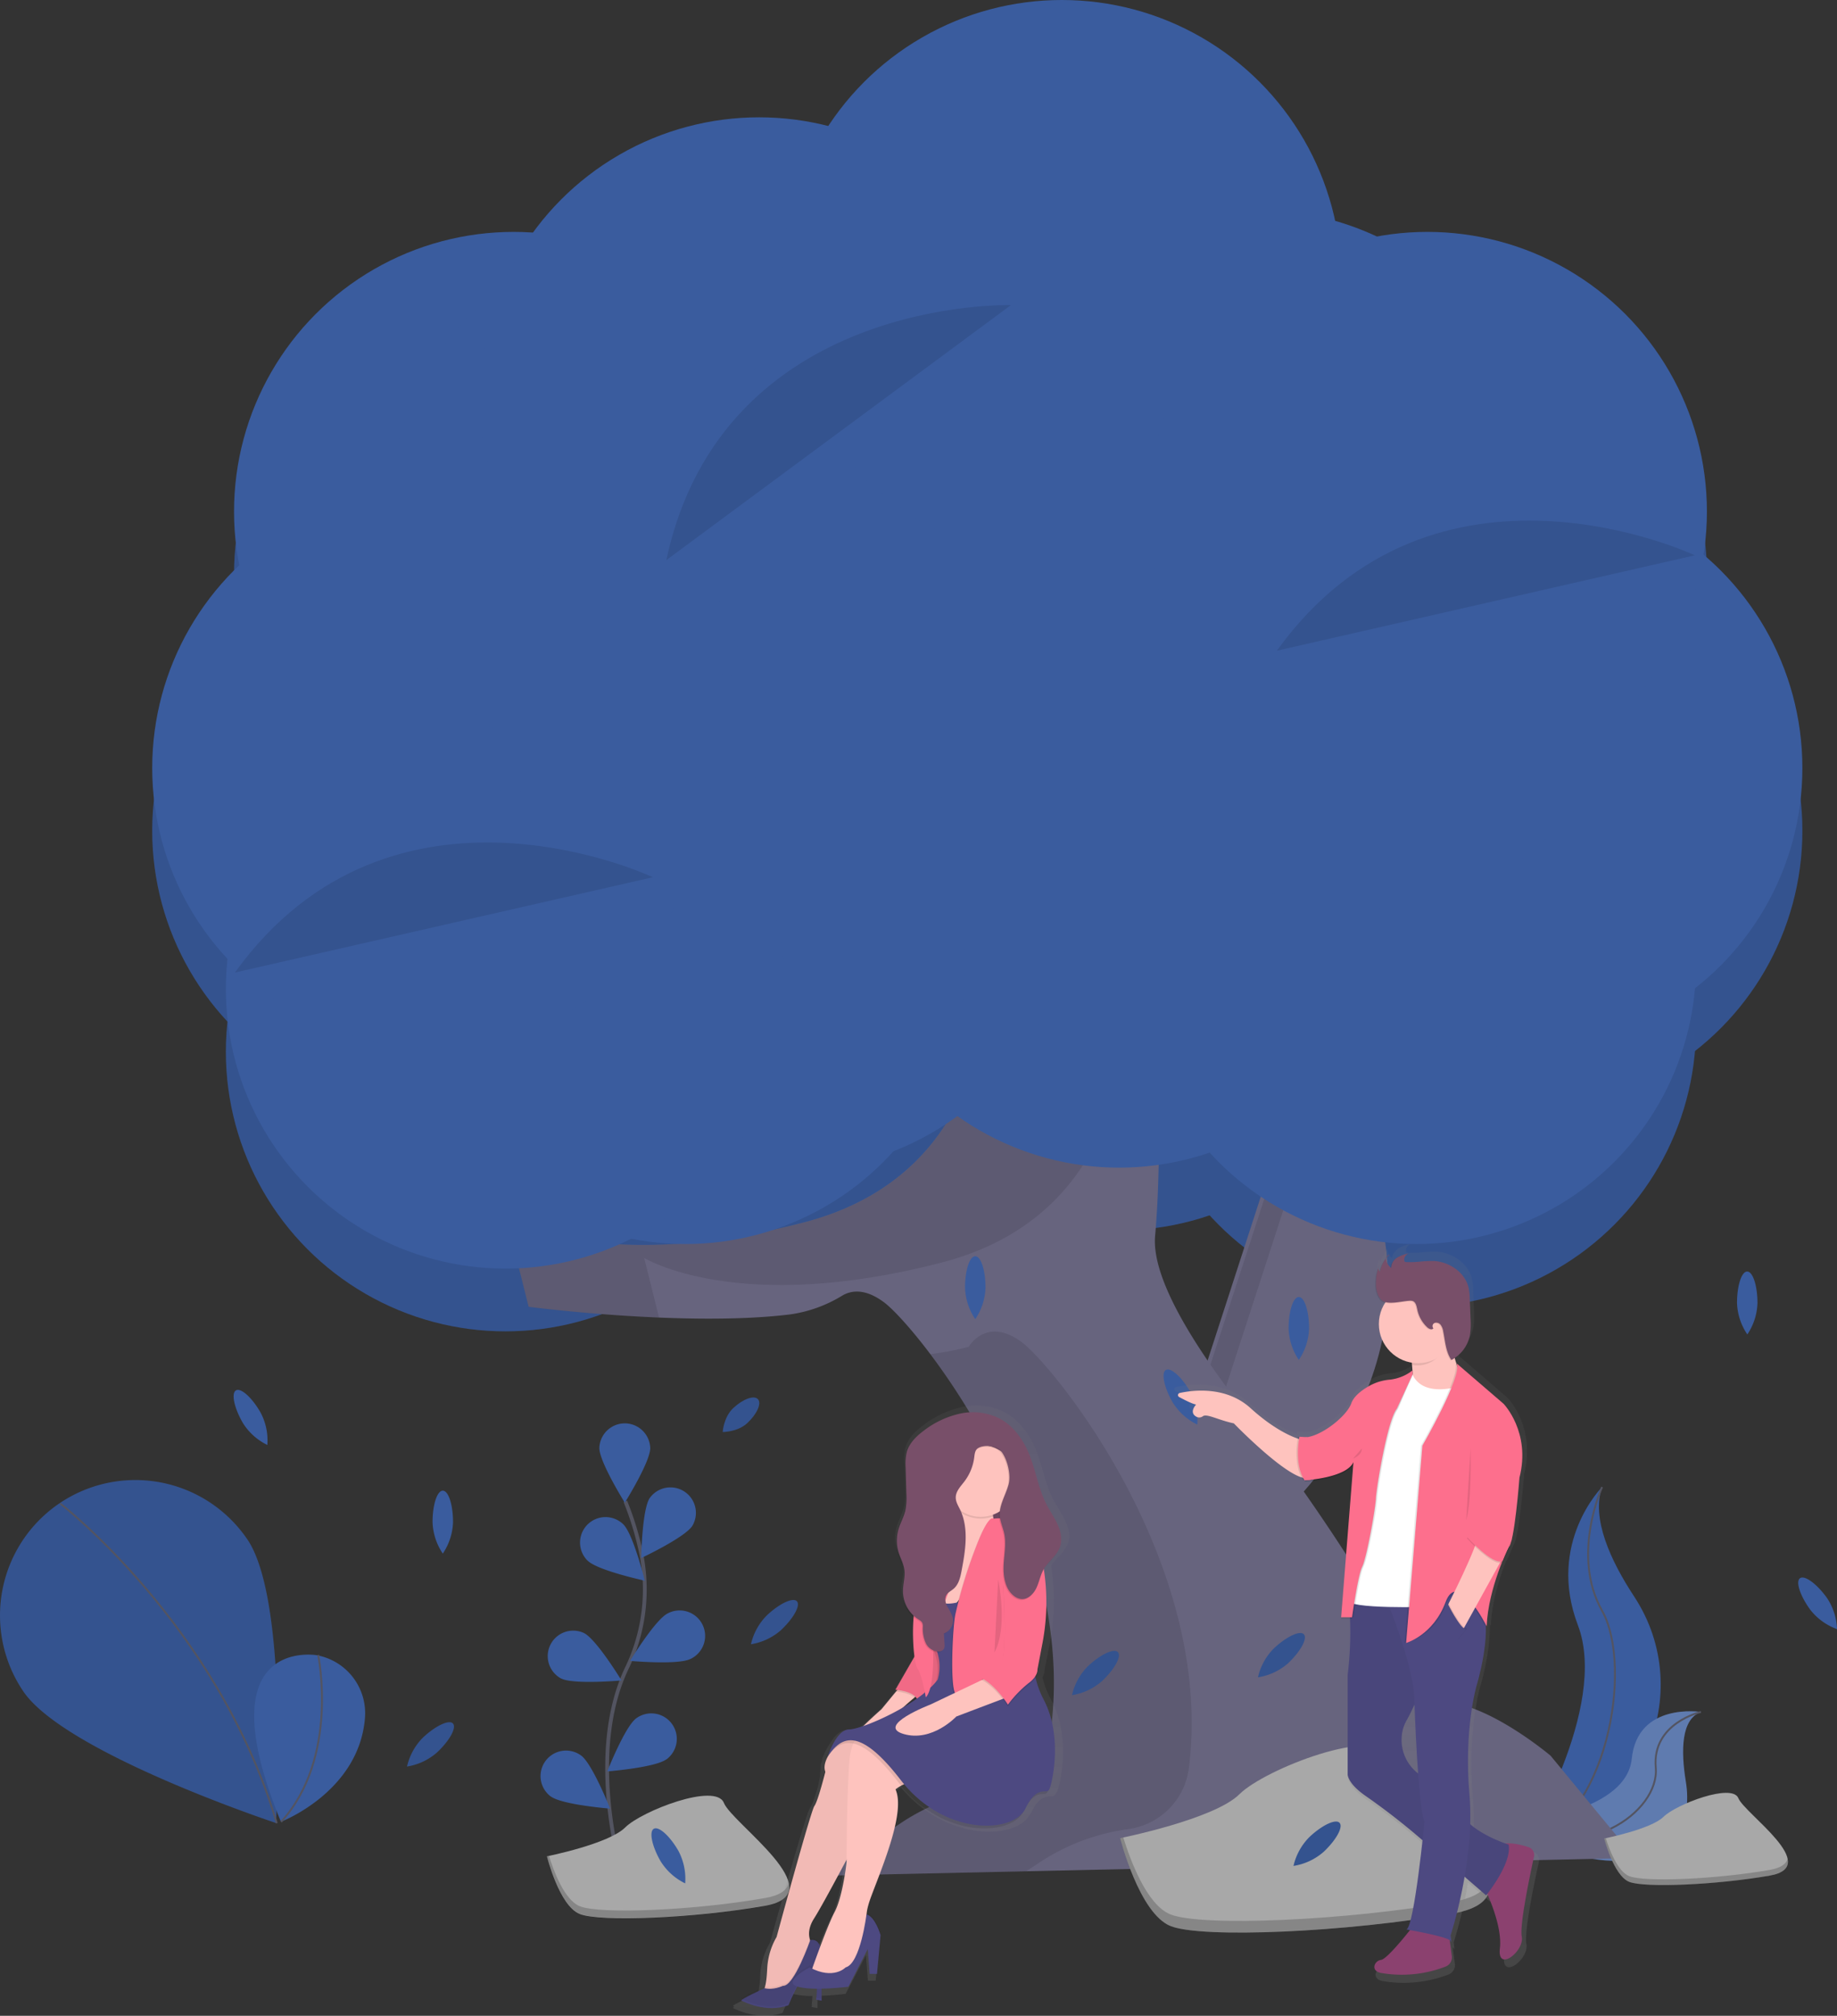 <svg xmlns="http://www.w3.org/2000/svg" xmlns:xlink="http://www.w3.org/1999/xlink" width="969.144" height="1063.241" viewBox="0 0 969.144 1063.241">
  <rect x="0" y="0" width="969.144" height="1063.241" fill="#333333" stroke="none"/>
  <defs>
    <linearGradient id="linear-gradient" x1="-0.371" y1="1" x2="-0.371" gradientUnits="objectBoundingBox">
      <stop offset="0" stop-color="gray" stop-opacity="0.251"/>
      <stop offset="0.54" stop-color="gray" stop-opacity="0.122"/>
      <stop offset="1" stop-color="gray" stop-opacity="0.102"/>
    </linearGradient>
    <linearGradient id="linear-gradient-2" x1="2.264" y1="1" x2="2.264" y2="0" xlink:href="#linear-gradient"/>
  </defs>
  <g id="undraw_romantic_getaway_k2mf" transform="translate(-42.26)">
    <circle id="Ellipse_200" data-name="Ellipse 200" cx="147.491" cy="147.491" r="147.491" transform="translate(642.035 394.286)" fill="#3a5c9e"/>
    <circle id="Ellipse_201" data-name="Ellipse 201" cx="147.491" cy="147.491" r="147.491" transform="translate(485.18 353.99)" fill="#3a5c9e"/>
    <circle id="Ellipse_202" data-name="Ellipse 202" cx="147.491" cy="147.491" r="147.491" transform="translate(312.514 355.433)" fill="#3a5c9e"/>
    <circle id="Ellipse_203" data-name="Ellipse 203" cx="147.491" cy="147.491" r="147.491" transform="translate(256.391 394.286)" fill="#3a5c9e"/>
    <circle id="Ellipse_204" data-name="Ellipse 204" cx="147.491" cy="147.491" r="147.491" transform="translate(161.416 407.241)" fill="#3a5c9e"/>
    <circle id="Ellipse_205" data-name="Ellipse 205" cx="147.491" cy="147.491" r="147.491" transform="translate(122.563 290.683)" fill="#3a5c9e"/>
    <circle id="Ellipse_206" data-name="Ellipse 206" cx="147.491" cy="147.491" r="147.491" transform="translate(165.73 155.412)" fill="#3a5c9e"/>
    <circle id="Ellipse_207" data-name="Ellipse 207" cx="147.491" cy="147.491" r="147.491" transform="translate(247.749 155.412)" fill="#3a5c9e"/>
    <circle id="Ellipse_208" data-name="Ellipse 208" cx="147.491" cy="147.491" r="147.491" transform="translate(295.244 94.975)" fill="#3a5c9e"/>
    <circle id="Ellipse_209" data-name="Ellipse 209" cx="147.491" cy="147.491" r="147.491" transform="translate(416.117 161.168)" fill="#3a5c9e"/>
    <circle id="Ellipse_210" data-name="Ellipse 210" cx="147.491" cy="147.491" r="147.491" transform="translate(698.157 290.683)" fill="#3a5c9e"/>
    <circle id="Ellipse_211" data-name="Ellipse 211" cx="147.491" cy="147.491" r="147.491" transform="translate(613.252 217.291)" fill="#3a5c9e"/>
    <circle id="Ellipse_212" data-name="Ellipse 212" cx="147.491" cy="147.491" r="147.491" transform="translate(558.572 143.899)" fill="#3a5c9e"/>
    <circle id="Ellipse_213" data-name="Ellipse 213" cx="147.491" cy="147.491" r="147.491" transform="translate(454.97 33.096)" fill="#3a5c9e"/>
    <circle id="Ellipse_214" data-name="Ellipse 214" cx="147.491" cy="147.491" r="147.491" transform="translate(647.791 155.412)" fill="#3a5c9e"/>
    <g id="Group_70" data-name="Group 70" transform="translate(122.563 33.096)" opacity="0.1">
      <circle id="Ellipse_215" data-name="Ellipse 215" cx="147.491" cy="147.491" r="147.491" transform="translate(519.472 361.189)"/>
      <circle id="Ellipse_216" data-name="Ellipse 216" cx="147.491" cy="147.491" r="147.491" transform="translate(362.617 320.894)"/>
      <circle id="Ellipse_217" data-name="Ellipse 217" cx="147.491" cy="147.491" r="147.491" transform="translate(189.951 322.336)"/>
      <circle id="Ellipse_218" data-name="Ellipse 218" cx="147.491" cy="147.491" r="147.491" transform="translate(133.828 361.189)"/>
      <circle id="Ellipse_219" data-name="Ellipse 219" cx="147.491" cy="147.491" r="147.491" transform="translate(38.853 374.145)"/>
      <circle id="Ellipse_220" data-name="Ellipse 220" cx="147.491" cy="147.491" r="147.491" transform="translate(0 257.586)"/>
      <circle id="Ellipse_221" data-name="Ellipse 221" cx="147.491" cy="147.491" r="147.491" transform="translate(43.167 122.315)"/>
      <circle id="Ellipse_222" data-name="Ellipse 222" cx="147.491" cy="147.491" r="147.491" transform="translate(125.186 122.315)"/>
      <circle id="Ellipse_223" data-name="Ellipse 223" cx="147.491" cy="147.491" r="147.491" transform="translate(172.681 61.879)"/>
      <circle id="Ellipse_224" data-name="Ellipse 224" cx="147.491" cy="147.491" r="147.491" transform="translate(293.554 128.072)"/>
      <circle id="Ellipse_225" data-name="Ellipse 225" cx="147.491" cy="147.491" r="147.491" transform="translate(575.594 257.586)"/>
      <circle id="Ellipse_226" data-name="Ellipse 226" cx="147.491" cy="147.491" r="147.491" transform="translate(490.689 184.194)"/>
      <circle id="Ellipse_227" data-name="Ellipse 227" cx="147.491" cy="147.491" r="147.491" transform="translate(436.009 110.802)"/>
      <circle id="Ellipse_228" data-name="Ellipse 228" cx="147.491" cy="147.491" r="147.491" transform="translate(332.407)"/>
      <circle id="Ellipse_229" data-name="Ellipse 229" cx="147.491" cy="147.491" r="147.491" transform="translate(525.228 122.315)"/>
    </g>
    <path id="Path_891" data-name="Path 891" d="M496.842,675.62s90.229-75.8,45.5-183.7L497.736,475.21,449.376,624.23Z" transform="translate(219.84 124.622)" fill="#67647e"/>
    <path id="Path_892" data-name="Path 892" d="M527.214,471.65l10.676,4L490.366,621.954l41.479,44.9c-3.434,3.419-5.569,5.208-5.569,5.208L478.81,620.67Z" transform="translate(194.272 123.046)" opacity="0.1"/>
    <path id="Path_893" data-name="Path 893" d="M390.876,603.1s-29.331,29.331-12.768,72.858-28.379,115.9-28.379,115.9l1.443-.231c60.234-10.633,90.171-79.524,56.671-130.712C395.306,641.91,385.091,619.576,390.876,603.1Z" transform="translate(496.597 181.244)" fill="#3a5c9e"/>
    <path id="Path_894" data-name="Path 894" d="M407.607,603.1s-16.563,35.953,0,65.284,2.885,111.639-41.161,123.469" transform="translate(479.866 181.244)" fill="none" stroke="#535461" stroke-miterlimit="10" stroke-width="1"/>
    <path id="Path_895" data-name="Path 895" d="M435.876,685.442s-33.472-5.324-36.516,24.671S335,744.262,335,744.262l1.154.765c50.626,33.183,99.015,21.165,91.715-22.954C425.214,705.669,425.445,689.193,435.876,685.442Z" transform="translate(503.766 217.538)" fill="#3a5c9e"/>
    <path id="Path_896" data-name="Path 896" d="M435.876,685.442s-33.472-5.324-36.516,24.671S335,744.262,335,744.262l1.154.765c50.626,33.183,99.015,21.165,91.715-22.954C425.214,705.669,425.445,689.193,435.876,685.442Z" transform="translate(503.766 217.538)" fill="#f5f5f5" opacity="0.2"/>
    <path id="Path_897" data-name="Path 897" d="M435.876,685.33s-25.969,5.771-23.848,29.331S373.449,766.6,335,744.15" transform="translate(503.766 217.65)" fill="none" stroke="#535461" stroke-miterlimit="10" stroke-width="1"/>
    <path id="Path_898" data-name="Path 898" d="M359.14,547.151l11.715,46.889s82.77,10.792,137.954,4.011a71.73,71.73,0,0,0,27.513-9.926c4.66-2.755,12.018-3.953,22.074,3.578,17.226,12.985,101.771,116.862,88.079,224.634a37.252,37.252,0,0,1-31.985,32.087h0a112.332,112.332,0,0,0-47.134,17.832l-41.839,27.859,429-9.378-44.523-53.929s-30.471-25.782-53.915-28.133c-6.839-.678-12.48-6.954-17.039-15.48-26.705-49.991-58.647-97-93.273-141.879-25.219-32.692-46.384-67.145-44.407-88.786,4.689-51.578,0-135.964,0-135.964L612.283,408.85S624,521.384,516.167,549.5,359.14,547.151,359.14,547.151Z" transform="translate(-49.699 95.242)" fill="#67647e"/>
    <g id="Group_71" data-name="Group 71" transform="translate(309.441 504.135)" opacity="0.1">
      <path id="Path_899" data-name="Path 899" d="M606.861,568.245s49.241,30.471,157.071,2.4,96.043-140.71,96.043-140.71l17.039,2.207c-.317-7.214-.563-11.542-.563-11.542L787.376,408.88s11.715,112.533-96.115,140.652S534.19,547.2,534.19,547.2L545.9,594.084s31.625,4.126,68.818,5.67Z" transform="translate(-534.19 -408.88)"/>
      <path id="Path_900" data-name="Path 900" d="M635.731,826.512a112.331,112.331,0,0,1,47.134-17.832h0a37.194,37.194,0,0,0,31.971-31.956C728.6,668.95,644.012,564.886,626.829,551.959,608.074,537.892,598.7,554.3,598.7,554.3a150.926,150.926,0,0,1-20.2,3.852c30.384,40.4,73.854,117.886,63.682,197.467a37.194,37.194,0,0,1-31.971,31.957h0A112.331,112.331,0,0,0,563.075,805.4l-41.839,27.859,107.859-2.352Z" transform="translate(-354.83 -348.057)"/>
    </g>
    <path id="Path_901" data-name="Path 901" d="M728.227,801.44s-17.818-60.494,3.347-105.031a95.553,95.553,0,0,0,7.733-59.946,160.7,160.7,0,0,0-8.483-28.133" transform="translate(-358.653 183.559)" fill="none" stroke="#535461" stroke-miterlimit="10" stroke-width="2"/>
    <path id="Path_902" data-name="Path 902" d="M746.084,592.807c0,7.416-13.432,28.855-13.432,28.855s-13.432-21.5-13.432-28.855a13.432,13.432,0,0,1,26.849,0Z" transform="translate(-360.769 170.935)" fill="#3a5c9e"/>
    <path id="Path_903" data-name="Path 903" d="M729.5,623.518c-4.025,6.218-26.979,16.981-26.979,16.981s.418-25.349,4.444-31.567A13.432,13.432,0,0,1,729.5,623.518Z" transform="translate(-321.984 181.298)" fill="#3a5c9e"/>
    <path id="Path_904" data-name="Path 904" d="M731.034,673.787c-6.622,3.333-31.87,1.039-31.87,1.039s13.158-21.641,19.78-25a13.432,13.432,0,1,1,12.09,23.978Z" transform="translate(-324.497 201.218)" fill="#3a5c9e"/>
    <path id="Path_905" data-name="Path 905" d="M740.748,710.06c-5.958,4.415-31.235,6.406-31.235,6.406s9.306-23.574,15.264-27.989a13.448,13.448,0,1,1,15.971,21.641Z" transform="translate(-346.893 217.879)" fill="#3a5c9e"/>
    <path id="Path_906" data-name="Path 906" d="M725.328,637.13c5.324,5.165,30.1,10.517,30.1,10.517s-6.074-24.613-11.383-29.778a13.442,13.442,0,0,0-18.756,19.26Z" transform="translate(-372.994 186.095)" fill="#3a5c9e"/>
    <path id="Path_907" data-name="Path 907" d="M736.793,680.837c6.622,3.333,31.87,1.039,31.87,1.039s-13.158-21.641-19.78-25a13.432,13.432,0,0,0-12.09,23.978Z" transform="translate(-398.512 204.484)" fill="#3a5c9e"/>
    <path id="Path_908" data-name="Path 908" d="M739.363,723.66c5.958,4.415,31.235,6.406,31.235,6.406s-9.306-23.574-15.264-27.989a13.448,13.448,0,1,0-15.971,21.641Z" transform="translate(-406.464 223.901)" fill="#3a5c9e"/>
    <path id="Path_909" data-name="Path 909" d="M668.412,747.909s32.563-6.507,41.248-15.192,47.755-23.877,52.1-12.985,58.6,47.755,21.641,54.276-86.824,8.656-97.688,4.328S668.412,747.909,668.412,747.909Z" transform="translate(-337.604 231.204)" fill="#a8a8a8"/>
    <path id="Path_910" data-name="Path 910" d="M783.478,760.191c-36.905,6.507-86.824,8.656-97.688,4.328-8.267-3.3-14.009-19.188-16.274-26.59l-1.082.231s6.507,26.056,17.313,30.384,60.783,2.164,97.688-4.328c10.647-1.876,13.692-6.29,12.552-11.888C795.121,755.993,791.413,758.807,783.478,760.191Z" transform="translate(-337.626 240.938)" opacity="0.2"/>
    <path id="Path_911" data-name="Path 911" d="M412.165,746.435s49.673-9.94,62.932-23.185,72.858-36.429,79.48-19.867,89.45,72.858,33.183,82.8S455.288,799.427,438.726,792.8,412.165,746.435,412.165,746.435Z" transform="translate(221.069 223.099)" fill="#a8a8a8"/>
    <path id="Path_912" data-name="Path 912" d="M587.725,765.153c-56.267,9.94-132.472,13.244-149.035,6.622-12.609-5.049-21.381-29.287-24.844-40.555l-1.659.346s9.94,39.733,26.532,46.369,92.739,3.318,149.035-6.622c16.26-2.886,20.905-9.609,19.145-18.121C605.485,758.747,599.83,763.032,587.725,765.153Z" transform="translate(221.032 237.967)" opacity="0.2"/>
    <path id="Path_913" data-name="Path 913" d="M325.132,540.887a31.481,31.481,0,0,1-5.353,16.606,31.48,31.48,0,0,1-5.439-16.577c0-9.161,2.366-16.591,5.353-16.606S325.1,531.726,325.132,540.887Z" transform="translate(644.318 146.361)" fill="#3a5c9e"/>
    <path id="Path_914" data-name="Path 914" d="M607.422,535.311a31.481,31.481,0,0,1-5.4,16.591,31.481,31.481,0,0,1-5.4-16.591c0-9.161,2.409-16.592,5.4-16.592S607.422,526.15,607.422,535.311Z" transform="translate(-45.242 143.886)" fill="#3a5c9e"/>
    <path id="Path_915" data-name="Path 915" d="M300.319,646.8a31.48,31.48,0,0,1,5.4,16.592,31.48,31.48,0,0,1-14.124-10.243c-5.4-7.416-7.805-14.846-5.4-16.592S294.966,639.4,300.319,646.8Z" transform="translate(705.69 195.891)" fill="#3a5c9e"/>
    <path id="Path_916" data-name="Path 916" d="M419.232,588.421a31.48,31.48,0,0,1-5.4,16.591,31.481,31.481,0,0,1-5.4-16.591c0-9.161,2.409-16.591,5.4-16.591S419.232,579.289,419.232,588.421Z" transform="translate(414.456 167.4)" fill="#3a5c9e"/>
    <path id="Path_917" data-name="Path 917" d="M489.1,550.221a31.481,31.481,0,0,1-5.4,16.591,31.482,31.482,0,0,1-5.4-16.591c0-9.161,2.409-16.591,5.4-16.591S489.1,541.06,489.1,550.221Z" transform="translate(243.782 150.487)" fill="#3a5c9e"/>
    <path id="Path_918" data-name="Path 918" d="M533.351,572.092a31.484,31.484,0,0,1,3.564,17.082,31.48,31.48,0,0,1-12.985-11.715c-4.559-7.95-6.146-15.6-3.563-17.082S528.792,564.143,533.351,572.092Z" transform="translate(136.99 162.217)" fill="#3a5c9e"/>
    <path id="Path_919" data-name="Path 919" d="M873.4,579.552a31.48,31.48,0,0,1,3.563,17.082A31.479,31.479,0,0,1,863.98,584.92c-4.559-7.95-6.146-15.6-3.564-17.082S868.856,571.588,873.4,579.552Z" transform="translate(-693.662 165.52)" fill="#3a5c9e"/>
    <path id="Path_920" data-name="Path 920" d="M720.608,739.775a31.479,31.479,0,0,1,3.563,17.14A31.479,31.479,0,0,1,711.187,745.2c-4.559-7.95-6.146-15.6-3.564-17.082S716.049,731.826,720.608,739.775Z" transform="translate(-320.434 236.482)" fill="#3a5c9e"/>
    <path id="Path_921" data-name="Path 921" d="M563.635,678.956a31.48,31.48,0,0,1-15.8,7.4,31.481,31.481,0,0,1,8.411-15.279c6.68-6.262,13.764-9.58,15.8-7.416S570.315,672.695,563.635,678.956Z" transform="translate(59.976 207.764)" fill="#3a5c9e"/>
    <path id="Path_922" data-name="Path 922" d="M563.635,678.956a31.48,31.48,0,0,1-15.8,7.4,31.481,31.481,0,0,1,8.411-15.279c6.68-6.262,13.764-9.58,15.8-7.416S570.315,672.695,563.635,678.956Z" transform="translate(59.976 207.764)" opacity="0.1"/>
    <path id="Path_923" data-name="Path 923" d="M495.707,672.436a31.481,31.481,0,0,1-15.87,7.4,31.48,31.48,0,0,1,8.411-15.279c6.68-6.261,13.764-9.58,15.8-7.416S502.329,666.16,495.707,672.436Z" transform="translate(226.083 204.878)" fill="#3a5c9e"/>
    <path id="Path_924" data-name="Path 924" d="M495.707,672.436a31.481,31.481,0,0,1-15.87,7.4,31.48,31.48,0,0,1,8.411-15.279c6.68-6.261,13.764-9.58,15.8-7.416S502.329,666.16,495.707,672.436Z" transform="translate(226.083 204.878)" opacity="0.1"/>
    <path id="Path_925" data-name="Path 925" d="M482.658,741.385a31.481,31.481,0,0,1-15.87,7.4,31.481,31.481,0,0,1,8.483-15.307c6.68-6.262,13.764-9.58,15.8-7.416S489.338,735.109,482.658,741.385Z" transform="translate(257.887 235.391)" fill="#3a5c9e"/>
    <path id="Path_926" data-name="Path 926" d="M482.658,741.385a31.481,31.481,0,0,1-15.87,7.4,31.481,31.481,0,0,1,8.483-15.307c6.68-6.262,13.764-9.58,15.8-7.416S489.338,735.109,482.658,741.385Z" transform="translate(257.887 235.391)" opacity="0.1"/>
    <path id="Path_927" data-name="Path 927" d="M615.815,692.892a31.479,31.479,0,0,1-15.8,7.416,31.481,31.481,0,0,1,8.411-15.279c6.68-6.262,13.764-9.58,15.8-7.416S622.509,686.674,615.815,692.892Z" transform="translate(-67.486 213.941)" fill="#3a5c9e"/>
    <path id="Path_928" data-name="Path 928" d="M615.815,692.892a31.479,31.479,0,0,1-15.8,7.416,31.481,31.481,0,0,1,8.411-15.279c6.68-6.262,13.764-9.58,15.8-7.416S622.509,686.674,615.815,692.892Z" transform="translate(-67.486 213.941)" opacity="0.1"/>
    <path id="Path_929" data-name="Path 929" d="M802.132,621.021a31.482,31.482,0,0,1-5.4,16.591,31.481,31.481,0,0,1-5.4-16.591c0-9.161,2.409-16.591,5.4-16.591S802.132,611.86,802.132,621.021Z" transform="translate(-520.868 181.833)" fill="#3a5c9e"/>
    <path id="Path_930" data-name="Path 930" d="M681.025,660.313a31.48,31.48,0,0,1-15.8,7.416,31.48,31.48,0,0,1,8.411-15.25c6.68-6.262,13.764-9.58,15.8-7.416S687.705,654.037,681.025,660.313Z" transform="translate(-226.777 199.529)" fill="#3a5c9e"/>
    <path id="Path_931" data-name="Path 931" d="M681.025,660.313a31.48,31.48,0,0,1-15.8,7.416,31.48,31.48,0,0,1,8.411-15.25c6.68-6.262,13.764-9.58,15.8-7.416S687.705,654.037,681.025,660.313Z" transform="translate(-226.777 199.529)" opacity="0.1"/>
    <path id="Path_932" data-name="Path 932" d="M692.346,583.83c-5.107,4.79-12.985,4.732-12.985,4.732s.447-7.82,5.554-12.609,10.893-6.9,12.985-4.732S697.453,579.055,692.346,583.83Z" transform="translate(-255.814 166.753)" fill="#3a5c9e"/>
    <path id="Path_933" data-name="Path 933" d="M692.346,583.83c-5.107,4.79-12.985,4.732-12.985,4.732s.447-7.82,5.554-12.609,10.893-6.9,12.985-4.732S697.453,579.055,692.346,583.83Z" transform="translate(-255.814 166.753)" opacity="0.1"/>
    <path id="Path_934" data-name="Path 934" d="M806.8,705.032a31.481,31.481,0,0,1-15.8,7.416,31.48,31.48,0,0,1,8.411-15.279c6.68-6.262,13.764-9.58,15.8-7.416S813.475,698.77,806.8,705.032Z" transform="translate(-534 219.315)" fill="#3a5c9e"/>
    <path id="Path_935" data-name="Path 935" d="M806.8,705.032a31.481,31.481,0,0,1-15.8,7.416,31.48,31.48,0,0,1,8.411-15.279c6.68-6.262,13.764-9.58,15.8-7.416S813.475,698.77,806.8,705.032Z" transform="translate(-534 219.315)" opacity="0.1"/>
    <path id="Path_936" data-name="Path 936" d="M583.56,834.949c-3.4-1.125-8.469-2.424-12.509-1.962-3.809-1.443-12.8-5.021-18.914-10.4a136.418,136.418,0,0,0-.4-15.985c-3.131-35.65,3.91-59.152,3.91-59.152s5.54-17.919,4.934-32.793c.361.678.563,1.068.563,1.068.49-12.826,4.862-26.114,8.137-34.38l.332-.072,3.737-8.656a7.536,7.536,0,0,0,.693-1.6l.592-1.443-.173-.072.173-.707h0c2.337-9.883,4.126-33.342,4.126-33.342,6.261-24.671-8.656-39.949-8.656-39.949l-25.262-21.742a3.206,3.206,0,0,1,.245.88l-.216-.188c-.361-1.024-.75-2.251-1.125-3.65a20.983,20.983,0,0,0,8.18-12.234,38.31,38.31,0,0,0,.375-9.161l-.418-10.489a33.278,33.278,0,0,0-.62-6.117c-1.9-8.339-10.431-14.153-18.986-14.514a69.4,69.4,0,0,0-8.151.433,54.8,54.8,0,0,1-6.622.144,1.2,1.2,0,0,1-.707-.188,1.039,1.039,0,0,1-.317-.721,3.607,3.607,0,0,1,.88-2.7,3.362,3.362,0,0,1,1.14-.664l-.606.144a3.33,3.33,0,0,1,1-.534,19.359,19.359,0,0,0-6.3,2.28,8.131,8.131,0,0,0-1.443,1.241,6.42,6.42,0,0,0-2.121,3.968,7.357,7.357,0,0,1-2.251-3.318,3.36,3.36,0,0,1,0-1.616l-.433.563v-.173a16.809,16.809,0,0,0-3.289,6.766,2.64,2.64,0,0,1-.592-1.948q-.195.584-.346,1.169a2.714,2.714,0,0,1,0-.779,26.776,26.776,0,0,0-1.313,9.306c0,3.145,1.443,8.036,4.761,9.147l.534.144a21.136,21.136,0,0,0,14.254,32.288q.087.577.159,1.2h.13q.13,1.277.216,2.683a18.023,18.023,0,0,1-2.77,2.236,22.894,22.894,0,0,1-9.248,3.059,27.525,27.525,0,0,0-11.123,3.3c-4.025,2.251-8.483,5.54-9.883,9.536-2.337,6.665-15.149,17.01-23.747,18.265l-3.059-.173h-1.991s-.072.361-.188.981c-4.328-1.443-13.518-5.612-25.479-16.462-13.331-12.09-31.307-9.71-38.233-8.18a1.183,1.183,0,0,0-.317,2.193c2.8,1.544,7.214,3.78,9.176,4.025,0,0-4.2,4.328.26,6.665a3.218,3.218,0,0,0,3.362-.332c2.15-1.573,8.108,1.991,16.75,3.838,0,0,24.382,25.233,36.487,29.143a17.433,17.433,0,0,0,.923,1.6h.851l.087.794s18.756-1,24.931-7.82a9.808,9.808,0,0,0,1.2-1.27l-6.536,82.337h0v.779h4.819a181.467,181.467,0,0,1-1.284,30.3v53.655s-.245,4.732,9.565,11.542A366.722,366.722,0,0,1,525.1,830.217l1.226,1.1c-1.8,16.418-5.583,47.019-8.656,48.173l1.948.346c-3.347,4.213-12.768,15.784-15.654,16.115-3.52.39-5.872,5.872,0,7.055a65.859,65.859,0,0,0,34.9-3.448,5.324,5.324,0,0,0,3.347-5.67l-1.14-8.656a1.212,1.212,0,0,1,.505.534c.779,2.352,0-3.131,0-3.131a245.058,245.058,0,0,0,7.574-31.61l11.614,10.1.635-.808c2.885,6.478,7.949,19.708,6.8,29.4-1.573,13.316,13.317,1.573,11.744-6.262-1.27-6.334,4.328-33.183,6.593-43.282A4.458,4.458,0,0,0,583.56,834.949Z" transform="translate(267.599 141.884)" fill="url(#linear-gradient)"/>
    <path id="Path_937" data-name="Path 937" d="M543.537,593.9S532.443,591.985,516,577.082c-12.985-11.8-30.572-9.479-37.338-7.993a1.154,1.154,0,0,0-.317,2.15c2.727,1.443,6.983,3.679,8.959,3.939,0,0-4.1,4.242.26,6.507a3.131,3.131,0,0,0,3.275-.317c2.092-1.529,7.921,1.948,16.346,3.751,0,0,32.894,34.034,40.541,28.306Z" transform="translate(185.999 165.639)" fill="#fec3be"/>
    <path id="Path_938" data-name="Path 938" d="M423.38,558.873s3.059,12.985,0,22.189l13.764,1.919,12.234-6.117v-8.036a55.155,55.155,0,0,1-4.213-26.388Z" transform="translate(362.755 154.387)" fill="#fec3be"/>
    <path id="Path_939" data-name="Path 939" d="M395.995,756.228s9.94,19.506,8.411,32.5,12.985,1.529,11.542-6.117c-1.241-6.189,4.328-32.4,6.435-42.186a4.328,4.328,0,0,0-2.885-5.078c-4.6-1.443-12.292-3.376-16.159-.534C397.524,739.017,395.995,756.228,395.995,756.228Z" transform="translate(429.152 238.914)" fill="#8b416f"/>
    <path id="Path_940" data-name="Path 940" d="M446.041,764.4s-12.985,16.822-16.447,17.212-5.771,5.771,0,6.882a64.318,64.318,0,0,0,34.077-3.362,5.208,5.208,0,0,0,3.275-5.54l-2.164-16.346Z" transform="translate(341.249 252.148)" fill="#8b416f"/>
    <path id="Path_941" data-name="Path 941" d="M417.849,640.25l-12.48,1.659a182.536,182.536,0,0,1-.144,43.845v52.4s-.245,4.617,9.334,11.326a358.118,358.118,0,0,1,29,22.478l34.712,30.067s13.764-16.822,11.859-26.777c0,0-22.954-7.214-25.969-19.116-1.746-6.8-10.647-12.451-17.933-16.043a22.305,22.305,0,0,1-11.931-25.32,19.515,19.515,0,0,1,1.948-4.92c6.117-10.705,14.918-34.8,14.918-34.8l-16.793-32.115Z" transform="translate(348.016 197.691)" fill="#4d4981"/>
    <path id="Path_942" data-name="Path 942" d="M417.849,640.25l-12.48,1.659a182.536,182.536,0,0,1-.144,43.845v52.4s-.245,4.617,9.334,11.326a358.118,358.118,0,0,1,29,22.478l34.712,30.067s13.764-16.822,11.859-26.777c0,0-22.954-7.214-25.969-19.116-1.746-6.8-10.647-12.451-17.933-16.043a22.305,22.305,0,0,1-11.931-25.32,19.515,19.515,0,0,1,1.948-4.92c6.117-10.705,14.918-34.8,14.918-34.8l-16.793-32.115Z" transform="translate(348.016 197.691)" opacity="0.05"/>
    <path id="Path_943" data-name="Path 943" d="M425.873,819.964s22.564,3.823,23.329,6.117,0-3.059,0-3.059,12.985-39.387,9.941-74.2,3.823-57.71,3.823-57.71S471,665.144,466.414,650.2s-52.775-8.411-52.775-8.411,16.822,39.387,16.447,58.128c0,0,1.919,56.6,5.353,63.105C435.424,762.976,430.072,818.435,425.873,819.964Z" transform="translate(358.358 197.742)" fill="#4d4981"/>
    <path id="Path_944" data-name="Path 944" d="M457.45,560.73s2.294,14.153,25.248,8.036L467.361,685.022S423,686.551,423.372,681.2l9.176-70.377Z" transform="translate(329.45 162.485)" fill="#fff"/>
    <path id="Path_945" data-name="Path 945" d="M499.189,560.2a18.64,18.64,0,0,1-11.051,5.251,26.876,26.876,0,0,0-10.864,3.232c-3.939,2.207-8.281,5.41-9.652,9.306-2.683,7.647-19.506,20.2-27.152,17.587l2.683,22.954s21.8-1.154,25.623-9.565l-6.507,81.846h5.771s3.059-22.189,5.353-26.777,6.882-29.836,7.214-35.953,6.117-41.306,11.095-47.423l7.459-18.164Z" transform="translate(288.288 162.25)" opacity="0.1"/>
    <path id="Path_946" data-name="Path 946" d="M499.954,561a23.675,23.675,0,0,1-11.816,4.862,26.875,26.875,0,0,0-10.864,3.232c-3.939,2.207-8.281,5.41-9.652,9.306-2.683,7.646-19.506,20.2-27.152,17.587l2.683,22.954s21.8-1.154,25.623-9.565l-6.507,81.846h5.771s3.059-22.189,5.353-26.777,6.882-29.836,7.214-35.953,6.117-41.306,11.095-47.423l8.224-17.789Z" transform="translate(287.523 162.605)" opacity="0.1"/>
    <path id="Path_947" data-name="Path 947" d="M499.954,560.46a23.675,23.675,0,0,1-11.816,4.862,26.88,26.88,0,0,0-10.864,3.232c-3.939,2.207-8.281,5.41-9.652,9.306-2.683,7.647-19.506,20.2-27.152,17.587l2.683,22.954s21.8-1.154,25.623-9.565l-6.507,81.846h5.771s3.059-22.189,5.353-26.777,6.882-29.836,7.214-35.953,6.117-41.305,11.095-47.423l8.224-17.789Z" transform="translate(287.523 162.365)" fill="#fd6f8d"/>
    <path id="Path_948" data-name="Path 948" d="M447.188,553.349c-.5-3.621.491-5.886.952-10.1L426.34,559.7s.519,2.222.923,5.468a20.8,20.8,0,0,0,3.289.26C438.228,565.4,443.667,559.481,447.188,553.349Z" transform="translate(359.723 154.746)" opacity="0.1"/>
    <circle id="Ellipse_231" data-name="Ellipse 231" cx="20.646" cy="20.646" r="20.646" transform="translate(769.703 677.711)" fill="#fec3be"/>
    <path id="Path_949" data-name="Path 949" d="M419.465,534.574a26.143,26.143,0,0,1,1.674-10.215,2.553,2.553,0,0,0,.433,3.3,16.362,16.362,0,0,1,5.194-9.19,2.886,2.886,0,0,0-1.861,3.506,7.978,7.978,0,0,0,2.554,3.592,6.406,6.406,0,0,1,3.145-5.425,18.9,18.9,0,0,1,6.146-2.236,3.563,3.563,0,0,0-2.366,3.665,1.024,1.024,0,0,0,.3.707,1.169,1.169,0,0,0,.693.187,53.493,53.493,0,0,0,6.463-.144,67.858,67.858,0,0,1,7.964-.418c8.353.346,16.678,6.031,18.539,14.182a32.505,32.505,0,0,1,.606,5.973l.4,10.229a37.392,37.392,0,0,1-.361,8.945,18.958,18.958,0,0,1-9.739,12.869c-3-4.328-3.261-9.94-4.328-15.12a7.647,7.647,0,0,0-1.3-3.347,2.886,2.886,0,0,0-3.2-1.082,1.832,1.832,0,0,0-.678,2.885c-.808.981-2.4.245-3.3-.62a17.86,17.86,0,0,1-5.179-9.2c-.375-1.789-.75-3.982-2.467-4.573a4.646,4.646,0,0,0-1.847-.13c-3.636.245-9.334,1.76-12.869.606C420.836,542.436,419.465,537.647,419.465,534.574Z" transform="translate(348.333 143.527)" opacity="0.1"/>
    <path id="Path_950" data-name="Path 950" d="M419.2,534.3a26.141,26.141,0,0,1,1.674-10.215,2.554,2.554,0,0,0,.433,3.3,16.361,16.361,0,0,1,5.194-9.19,2.886,2.886,0,0,0-1.861,3.506,7.978,7.978,0,0,0,2.554,3.65,6.406,6.406,0,0,1,3.145-5.425,18.9,18.9,0,0,1,6.146-2.236,3.564,3.564,0,0,0-2.366,3.664,1.024,1.024,0,0,0,.3.707,1.17,1.17,0,0,0,.692.188,53.545,53.545,0,0,0,6.464-.144,67.777,67.777,0,0,1,7.964-.419c8.353.346,16.678,6.031,18.539,14.182a32.5,32.5,0,0,1,.606,5.973l.4,10.229a37.393,37.393,0,0,1-.361,8.945,18.958,18.958,0,0,1-9.738,12.869c-3-4.328-3.261-9.94-4.328-15.12a7.646,7.646,0,0,0-1.3-3.347,2.885,2.885,0,0,0-3.2-1.082,1.832,1.832,0,0,0-.678,2.885c-.808.981-2.395.245-3.3-.62A17.861,17.861,0,0,1,441,547.353c-.375-1.789-.75-3.982-2.467-4.573a4.647,4.647,0,0,0-1.847-.13c-3.636.245-9.334,1.76-12.869.606C420.552,542.144,419.2,537.369,419.2,534.3Z" transform="translate(348.992 143.43)" fill="#784f69"/>
    <path id="Path_951" data-name="Path 951" d="M479.064,584.72s-3.059,14.153,2.683,22.954l3.246-.26-1.775-22.435Z" transform="translate(247.977 173.106)" opacity="0.1"/>
    <path id="Path_952" data-name="Path 952" d="M478.534,584.72s-3.059,14.153,2.683,22.954l3.246-.26-1.775-22.435Z" transform="translate(249.272 173.106)" fill="#fd6f8d"/>
    <path id="Path_953" data-name="Path 953" d="M427.577,557.94l24.671,21.223s14.528,14.918,8.411,38.954c0,0-2.683,35.188-5.771,36.718,0,0-10.705,21.425-11.542,41.681,0,0-14.341-28.855-20.848-11.282s-21.641,20.083-21.641,20.083l8.555-104.007S430.636,564.447,427.577,557.94Z" transform="translate(382.464 161.25)" opacity="0.1"/>
    <path id="Path_954" data-name="Path 954" d="M427.048,557.94l24.671,21.223s14.528,14.918,8.411,38.954c0,0-2.684,35.188-5.771,36.718,0,0-10.705,21.425-11.542,41.681,0,0-15.105-30.4-21.641-12.811s-20.848,21.641-20.848,21.641l8.555-104.036S430.106,564.447,427.048,557.94Z" transform="translate(383.759 161.25)" fill="#fd6f8d"/>
    <path id="Path_955" data-name="Path 955" d="M422.042,620.343s6.117-4.213,16.058,7.214l-24.527,44.364-8.224-12.436S422.807,625.306,422.042,620.343Z" transform="translate(400.046 188.542)" fill="#fec3be"/>
    <path id="Path_956" data-name="Path 956" d="M404.2,623.822s13.533,15.206,18.756,12.768l4.891-11.383-18.352-7.877Z" transform="translate(411.959 187.544)" opacity="0.1"/>
    <path id="Path_957" data-name="Path 957" d="M404.2,623.292s13.533,15.206,18.756,12.768l4.891-11.383L409.495,616.8Z" transform="translate(411.959 187.309)" fill="#fd6f8d"/>
    <path id="Path_958" data-name="Path 958" d="M422.9,645.28s6.435,13.2,9.883,13.966l-4.978,5.771-7.214-13.764Z" transform="translate(383.378 199.918)" opacity="0.1"/>
    <path id="Path_959" data-name="Path 959" d="M423.158,645.55s6.435,13.2,9.883,13.966l-4.977,5.771-7.214-13.764Z" transform="translate(382.742 200.038)" fill="#4d4981"/>
    <path id="Path_960" data-name="Path 960" d="M421.5,589s.765,27.542-2.294,37.857" transform="translate(396.582 175.001)" opacity="0.1"/>
    <path id="Path_961" data-name="Path 961" d="M459,594.295s4.631-1.529,4.631-5.295" transform="translate(297.112 175.001)" opacity="0.1"/>
    <path id="Path_962" data-name="Path 962" d="M742.7,646.126c-1.731,4.574-6.319,7.531-8.859,11.744a114.7,114.7,0,0,1,1.443,19.506,113.281,113.281,0,0,1-2.106,21.237L730.3,713.141a5.554,5.554,0,0,1-1.053,3.391,48.613,48.613,0,0,0,4.631,12.061c10.749,19.939,4.6,45.374,3.073,48.361a1.631,1.631,0,0,1-.707.736,6.918,6.918,0,0,1-.317.75c-1.3,2.539-5.194-1.443-10.431,5.641a36.344,36.344,0,0,0-1.847,3.333,10.8,10.8,0,0,1-1.3,2.005c-7.214,12.783-43.83,14.023-67.621-14.514a18.6,18.6,0,0,0-3.217,2.049c5.627,11.96-7.214,41.378-13.3,57.334a40.892,40.892,0,0,0-2.64,9.262c4.891,1.356,7.748,11.181,7.748,11.181l-.072.75.072.245-2.049,20.934h-4.1L636.144,863.2,625.4,883.644s-7.214.909-14.831,1.053v6.42l-3.073-.505a5.967,5.967,0,0,1,.115-.981h-.115s.3-2.193.4-4.905a41.046,41.046,0,0,1-10.893-1.2,105.353,105.353,0,0,0-4.862,10.1c-12.278,4.487-25.075-1.991-26.085-2.5-.173-.086.086-.332.635-.692l-.635-.3c-1.024-.5,12.855-6.709,12.855-6.709h.289a49.424,49.424,0,0,0,1.183-9.811,36.961,36.961,0,0,1,5.122-16.952s18.929-68.3,20.977-70.8l.216-.3.072-.13.159-.274.086-.173.159-.3.1-.2.159-.346.1-.216.245-.4.087-.2.26-.664h0l.274-.736.087-.26.188-.519.1-.317.173-.5.115-.332.173-.534.1-.332.188-.577.087-.289.26-.851h0l.274-.88.087-.289.173-.606.1-.332.159-.534.1-.346.144-.519v-.216a36.625,36.625,0,0,0,1.255-8.844v-1.371a3.512,3.512,0,0,1,.115-.519V762.7a13.159,13.159,0,0,1,.534-1.558l.115-.26.231-.519.159-.3.245-.476.13-.245q-.548.707-1.068,1.443a41.67,41.67,0,0,1,5.107-10.1c2.049-3.217,4.761-6.1,7.95-6.1a29.284,29.284,0,0,0,7.762-1.8c4.328-4.242,10.1-9.161,10.1-9.161l7.964-9.45h-.289l.563-.952h-.563L661.8,705.278a103.367,103.367,0,0,1-.49-21.251,18.222,18.222,0,0,1-6.406-13.836c0-3.693,1.255-7.372.822-11.037s-2.337-6.709-3.362-10.1a20.9,20.9,0,0,1,0-11.845c1.024-3.52,2.986-6.766,3.852-10.33a35.4,35.4,0,0,0,.563-9.363l-.39-13.807a27.149,27.149,0,0,1,.693-8.656,18.6,18.6,0,0,1,5.28-7.935,38.934,38.934,0,0,1,4.7-3.924,51.591,51.591,0,0,1,20.328-9.219,33.746,33.746,0,0,1,21.973,2.885c8.05,4.328,13.446,12.22,16.707,20.574s4.775,17.746,9.06,25.854c1.948,3.693,4.472,7.1,6.2,10.907S744.19,642.231,742.7,646.126Zm-57.017,29.836.433-.1.173-.649Zm-30.182,56.93c2.583-1.443,5.122-3,7.5-4.617a6.7,6.7,0,0,0-.938-.909c-1.8,1.457-4.227,3.463-6.579,5.526ZM604.129,857.92l.173-.462c3.318-.563,4.934,1.443,5.771,3.924a190.34,190.34,0,0,1,7.762-18.106c4.6-8.469,6.651-26.921,6.651-26.921v-1.111c-5.886,10.821-14.427,26.229-17.9,31.524-3.3,4.862-3.131,8.729-2.467,11.152Z" transform="translate(-137.027 168.039)" fill="url(#linear-gradient-2)"/>
    <rect id="Rectangle_247" data-name="Rectangle 247" width="33.572" height="39.892" transform="translate(526.096 857.476)" fill="#fd6f8d"/>
    <rect id="Rectangle_248" data-name="Rectangle 248" width="33.572" height="39.892" transform="translate(526.096 857.476)" opacity="0.1"/>
    <path id="Path_963" data-name="Path 963" d="M646.341,674.86l-11.2,13.619s-21.035,18.539-12.162,14.11c2.885-1.443,13.129-4.328,17.515-9.248a175.607,175.607,0,0,1,14.6-13.129Z" transform="translate(-127.79 213.015)" fill="#fec3be"/>
    <path id="Path_964" data-name="Path 964" d="M629.879,662,616.75,684.867s9.724.491,11.672,5.353,6.81-14.11,6.81-14.11Z" transform="translate(-102.08 207.321)" opacity="0.1"/>
    <path id="Path_965" data-name="Path 965" d="M629.879,661.37,616.75,684.237s9.724.491,11.672,5.353,6.81-14.11,6.81-14.11Z" transform="translate(-102.08 207.042)" fill="#fd6f8d"/>
    <path id="Path_966" data-name="Path 966" d="M629.879,661.37,616.75,684.237s9.724.491,11.672,5.353,6.81-14.11,6.81-14.11Z" transform="translate(-102.08 207.042)" opacity="0.05"/>
    <path id="Path_967" data-name="Path 967" d="M599.315,582.236a14.43,14.43,0,0,0-3.823,2.222l-5.439,3.953c-2.885,2.135-5.973,4.328-7.6,7.632-2.15,4.328-1.443,9.464,0,14.052s3.362,9.118,3.535,13.922c.115,2.986-.491,6.045.188,8.959a13.98,13.98,0,0,0,5.684,7.906,37.506,37.506,0,0,0,8.916,4.328c4.848,1.818,9.854,3.549,15.106,3.261a20.847,20.847,0,0,0,17.053-11.008,4.444,4.444,0,0,0,.649-2.251A6.622,6.622,0,0,0,632.3,632.4c-2.453-4.126-1.673-9.306-.967-14.038.923-6.247,1.558-12.7.087-18.828-1.313-5.425-5.006-12.047-10.5-14.211a50.8,50.8,0,0,0-8.786-1.977C608.232,582.583,603.225,580.952,599.315,582.236Z" transform="translate(-48.981 171.796)" fill="#784f69"/>
    <path id="Path_968" data-name="Path 968" d="M599.315,582.236a14.43,14.43,0,0,0-3.823,2.222l-5.439,3.953c-2.885,2.135-5.973,4.328-7.6,7.632-2.15,4.328-1.443,9.464,0,14.052s3.362,9.118,3.535,13.922c.115,2.986-.491,6.045.188,8.959a13.98,13.98,0,0,0,5.684,7.906,37.506,37.506,0,0,0,8.916,4.328c4.848,1.818,9.854,3.549,15.106,3.261a20.847,20.847,0,0,0,17.053-11.008,4.444,4.444,0,0,0,.649-2.251A6.622,6.622,0,0,0,632.3,632.4c-2.453-4.126-1.673-9.306-.967-14.038.923-6.247,1.558-12.7.087-18.828-1.313-5.425-5.006-12.047-10.5-14.211a50.8,50.8,0,0,0-8.786-1.977C608.232,582.583,603.225,580.952,599.315,582.236Z" transform="translate(-48.981 171.796)" opacity="0.1"/>
    <path id="Path_969" data-name="Path 969" d="M680.475,694.08s-13.62,11.2-10.705,18.972c0,0-3.9,15.567-5.771,18.005s-19.939,69.078-19.939,69.078a36.7,36.7,0,0,0-4.934,16.462c-.491,9.724-1.443,15.567-7.776,14.6h14.11l10.171-7.242,5.771-13.129,1.443-6.81s-4.328-5.353.967-13.619,22.867-41.839,22.867-41.839l9.724-31.625,7.776-13.129Z" transform="translate(-192.092 221.524)" fill="#fec3be"/>
    <path id="Path_970" data-name="Path 970" d="M680.475,694.08S669.611,703,669.366,710.455a36.586,36.586,0,0,1-1.2,8.656c-1.3,4.66-3.1,10.546-4.227,11.96C661.994,733.51,644,800.15,644,800.15a36.7,36.7,0,0,0-4.877,16.447c-.49,9.724-1.443,15.567-7.776,14.6h14.11l10.171-7.242,5.771-13.129,1.443-6.81s-4.328-5.353.967-13.619,22.867-41.839,22.867-41.839l9.724-31.625,7.776-13.129Z" transform="translate(-192.092 221.524)" opacity="0.05"/>
    <path id="Path_971" data-name="Path 971" d="M678.465,792.881s-5.208,2.482-9.666,1.241c0,0-13.2,6.06-12.234,6.55s13.129,6.81,24.815,2.438c0,0,7.43-18.64,11.989-17.832S695.98,800.2,695.98,800.2l2.885.49V779.247s1.14-11.729-6-10.489C692.892,768.773,684.294,793.371,678.465,792.881Z" transform="translate(-223.149 254.546)" fill="#4d4981"/>
    <path id="Path_972" data-name="Path 972" d="M678.465,792.206s-5.208,2.481-9.666,1.241c0,0-13.2,6.059-12.234,6.55s13.129,6.81,24.815,2.438c0,0,7.43-18.64,11.989-17.832s2.611,14.918,2.611,14.918l2.885.49V778.587s1.14-11.729-6-10.489C692.892,768.1,684.294,792.7,678.465,792.206Z" transform="translate(-223.149 254.254)" opacity="0.05"/>
    <path id="Path_973" data-name="Path 973" d="M662.951,786.567s-6.319,6.81-18.972,0c0,0-14.6,7.546-6.564,10.1s26.994.116,26.994.116l10.215-19.939.967,13.129h3.9l1.9-20.386s-2.756-9.724-7.459-10.936C673.988,758.65,670.742,784.677,662.951,786.567Z" transform="translate(-174.567 250.111)" opacity="0.05"/>
    <path id="Path_974" data-name="Path 974" d="M678.465,792.881s-5.208,2.482-9.666,1.241c0,0-13.2,6.06-12.234,6.55s13.129,6.81,24.815,2.438c0,0,7.43-18.64,11.989-17.832S695.98,800.2,695.98,800.2l2.885.49V779.247s1.14-11.729-6-10.489C692.892,768.773,684.294,793.371,678.465,792.881Z" transform="translate(-223.149 254.546)" opacity="0.05"/>
    <path id="Path_975" data-name="Path 975" d="M653.751,692.508s-13.129-4.328-14.6,16.058-1.443,53.021-1.443,53.021-1.948,18.005-6.319,26.272-13.129,33.573-13.129,33.573,17.515,5.771,22.867-4.862a181.178,181.178,0,0,0,9.248-22.377c.491-1.443-5.353.49.491-15.077s18.005-44.263,12.653-55.949c0,0,7.3-6.319,15.077-2.885S653.751,692.508,653.751,692.508Z" transform="translate(-148.819 220.658)" fill="#fec3be"/>
    <path id="Path_976" data-name="Path 976" d="M662.951,787.29s-6.319,6.81-18.972,0c0,0-14.6,7.545-6.564,10.1s26.994.115,26.994.115l10.229-19.9.967,13.129h3.9l1.89-20.473s-2.756-9.724-7.459-10.936C673.988,759.316,670.742,785.343,662.951,787.29Z" transform="translate(-174.567 250.413)" fill="#4d4981"/>
    <path id="Path_977" data-name="Path 977" d="M602.438,602.36s9.248,21.41,5.353,31.625-14.6,26.272-14.6,26.272,5.425,17.024,15.524,1.948,18.482-40.4,18.482-40.4-2.438-2.885,0-11.2Z" transform="translate(-60.053 180.916)" fill="#fec3be"/>
    <path id="Path_978" data-name="Path 978" d="M623.841,641.145s3.78,17,28.076,3.088l1.125-.649c25.291-15.134,30.124,22.853,30.124,22.853s-7.3,14.6,2.885,34.049,4.328,44.263,2.885,47.192-6.319-2.885-12.653,10.215-42.806,14.6-65.673-15.077-31.87-22.132-38.68-12.408c0,0,4.617-14.355,11.426-14.355s36.977-13.129,46.7-26.272a24.974,24.974,0,0,0-1.443-17.515C624.332,663.522,618.979,641.636,623.841,641.145Z" transform="translate(-94.109 197.59)" opacity="0.1"/>
    <path id="Path_979" data-name="Path 979" d="M623.112,640.133s3.78,17,28.076,3.087l1.125-.649c25.277-15.12,30.153,22.853,30.153,22.853s-7.3,14.6,2.886,34.049,4.328,44.263,2.885,47.192-6.319-2.886-12.653,10.215-42.806,14.6-65.673-15.077-31.87-22.132-38.68-12.407c0,0,4.617-14.355,11.427-14.355s36.977-13.129,46.7-26.272a24.974,24.974,0,0,0-1.443-17.515C623.6,662.51,618.25,640.624,623.112,640.133Z" transform="translate(-92.399 197.144)" fill="#4d4981"/>
    <path id="Path_980" data-name="Path 980" d="M603.2,615.45s-2.193-3.2-8.512,12.855a260.9,260.9,0,0,0-11.672,37.511c-1.443,6.81-2.885,37.511,0,41.839s30.644-1.948,34.539-6.81,3.9-41.349,3.9-41.349Z" transform="translate(-37.226 186.596)" opacity="0.1"/>
    <path id="Path_981" data-name="Path 981" d="M602.86,614.78s-2.193-3.2-8.512,12.855a260.861,260.861,0,0,0-11.672,37.511c-1.443,6.81-2.885,37.511,0,41.839s30.644-1.948,34.539-6.81,3.9-41.349,3.9-41.349Z" transform="translate(-36.396 186.3)" fill="#fd6f8d"/>
    <path id="Path_982" data-name="Path 982" d="M629.145,620.056a9.363,9.363,0,0,0-13.345,5.771c-2.684,9.306-6.464,22.031-8.786,28.1-3.9,10.215-2.438,34.539,0,37.944s4.328,15.077,4.328,15.077,4.328-2.885,3.9-23.834,23.358-58.027,13.865-63Z" transform="translate(-80.672 188.281)" fill="#fd6f8d"/>
    <path id="Path_983" data-name="Path 983" d="M637.809,672.16l-31.625,15.077S577,698.432,592.074,702.8s27.744-9.233,27.744-9.233l28.22-10.705Z" transform="translate(-73.047 211.819)" fill="#fec3be"/>
    <path id="Path_984" data-name="Path 984" d="M604.069,624.245l.361,1.313a114.584,114.584,0,0,1,2.337,52.617l-2.712,14.182s.491,3.4-4.862,7.3a61.421,61.421,0,0,0-10.705,11.2s-6.319-10.214-14.11-14.11c0,0,7.776-5.353,10.705-8.757s.967-40.4.967-40.4S600.174,610.135,604.069,624.245Z" transform="translate(-14.493 189.199)" opacity="0.1"/>
    <path id="Path_985" data-name="Path 985" d="M580.941,614.732s19.217-2.669,23.084,11.427l.361,1.313a114.583,114.583,0,0,1,2.38,52.66l-2.712,14.182s.49,3.4-4.862,7.3a61.414,61.414,0,0,0-10.705,11.2s-6.319-10.215-14.11-14.11c0,0,7.776-5.353,10.705-8.757s.967-40.4.967-40.4Z" transform="translate(-14.477 186.304)" fill="#fd6f8d"/>
    <path id="Path_986" data-name="Path 986" d="M593.15,603a102.122,102.122,0,0,1,3.953,11.311,18.986,18.986,0,0,0,19.809,4.328,21.971,21.971,0,0,1,1.053-7.372Z" transform="translate(-50.765 181.2)" opacity="0.1"/>
    <circle id="Ellipse_232" data-name="Ellipse 232" cx="18.972" cy="18.972" r="18.972" transform="translate(540.683 762.126)" fill="#fec3be"/>
    <path id="Path_987" data-name="Path 987" d="M611.819,595.249c-1.371,1.039-1.544,2.987-1.76,4.689a26.414,26.414,0,0,1-5.122,12.508c-2.005,2.64-4.646,5.266-4.631,8.584,0,2.251,1.284,4.328,2.265,6.3,4.718,9.811,2.885,21.367.851,32.072-.649,3.477-1.443,7.214-4.069,9.565-1.356,1.2-3.16,1.991-4.025,3.592-1.024,1.876-.39,4.227.62,6.132a23.665,23.665,0,0,1,2.813,5.771,7.372,7.372,0,0,1-4.7,8.253l.346,5.583a4.415,4.415,0,0,1-.375,2.6,3.217,3.217,0,0,1-2.554,1.327,7.661,7.661,0,0,1-6.983-4.458,18.524,18.524,0,0,1-1.544-8.555,4.56,4.56,0,0,0-.361-2.236,5.051,5.051,0,0,0-1.89-1.616,17.919,17.919,0,0,1-8.209-15.091c0-3.607,1.2-7.214.779-10.777s-2.222-6.55-3.2-9.883a20.92,20.92,0,0,1,0-11.542c.981-3.448,2.885-6.593,3.664-10.1a35.429,35.429,0,0,0,.534-9.133l-.375-13.475a27.167,27.167,0,0,1,.649-8.469c1.443-4.646,5.107-8.195,9-11.08a48.476,48.476,0,0,1,19.333-9,31.35,31.35,0,0,1,20.891,2.8c7.647,4.184,12.783,11.931,15.87,20.068s4.545,17.313,8.656,25.219c1.861,3.607,4.256,6.925,5.9,10.647s2.5,8.007,1.082,11.816c-1.674,4.516-6.1,7.416-8.5,11.542-1.789,3.1-2.366,6.752-3.91,9.984s-4.646,6.233-8.195,5.771a7.488,7.488,0,0,1-3.506-1.529c-4.689-3.52-5.771-10.1-5.583-15.87s1.544-11.8.245-17.515c-.664-2.885-1.962-5.641-2.222-8.656-.519-5.857,3.1-11.21,4.617-16.894,1.327-4.963-.534-13.115-3.939-17.5C621.644,593.431,614.69,593.085,611.819,595.249Z" transform="translate(-54.314 169.301)" opacity="0.1"/>
    <path id="Path_988" data-name="Path 988" d="M611.528,594.869c-1.371,1.039-1.544,2.986-1.76,4.689a26.417,26.417,0,0,1-5.122,12.624c-2.005,2.64-4.646,5.266-4.631,8.584,0,2.251,1.284,4.328,2.265,6.3,4.718,9.811,2.885,21.367.851,32.072-.649,3.477-1.443,7.214-4.069,9.565-1.356,1.2-3.16,1.991-4.025,3.592-1.024,1.876-.39,4.227.62,6.132a23.665,23.665,0,0,1,2.813,5.771,7.373,7.373,0,0,1-4.7,8.252l.346,5.583a4.416,4.416,0,0,1-.375,2.6,3.217,3.217,0,0,1-2.554,1.327A7.661,7.661,0,0,1,584.2,697.5a18.524,18.524,0,0,1-1.544-8.555,4.559,4.559,0,0,0-.361-2.236,5.049,5.049,0,0,0-1.89-1.616,17.919,17.919,0,0,1-8.238-15.206c0-3.607,1.2-7.214.779-10.777s-2.222-6.55-3.2-9.883a20.92,20.92,0,0,1,0-11.542c.981-3.448,2.885-6.593,3.665-10.1a35.435,35.435,0,0,0,.534-9.132l-.375-13.475a27.166,27.166,0,0,1,.649-8.469c1.443-4.646,5.107-8.195,9-11.08a48.475,48.475,0,0,1,19.333-9,31.351,31.351,0,0,1,20.891,2.8c7.646,4.184,12.783,11.931,15.87,20.068s4.545,17.313,8.656,25.219c1.861,3.607,4.256,6.925,5.9,10.647s2.5,8.007,1.082,11.816c-1.674,4.516-6.1,7.416-8.5,11.542-1.789,3.1-2.366,6.752-3.91,9.984s-4.646,6.233-8.195,5.771a7.487,7.487,0,0,1-3.506-1.529c-4.689-3.52-5.771-10.1-5.583-15.87s1.544-11.8.245-17.515c-.664-2.885-1.962-5.641-2.222-8.656-.519-5.857,3.1-11.21,4.617-16.894,1.327-4.963-.534-13.115-3.939-17.5C621.353,593.109,614.4,592.762,611.528,594.869Z" transform="translate(-53.532 169.132)" fill="#784f69"/>
    <path id="Path_989" data-name="Path 989" d="M592.636,636.92s5.353,24.815-1.948,38.435" transform="translate(-23.777 196.217)" opacity="0.1"/>
    <path id="Path_990" data-name="Path 990" d="M985.88,631.891c22.117,32.649,15.048,149.54,15.048,149.54s-111.163-36.8-133.28-69.439A71.4,71.4,0,1,1,985.88,631.905Z" transform="translate(-813.095 180.11)" fill="#3a5c9e"/>
    <path id="Path_991" data-name="Path 991" d="M985.88,631.891c22.117,32.649,15.048,149.54,15.048,149.54s-111.163-36.8-133.28-69.439A71.4,71.4,0,1,1,985.88,631.905Z" transform="translate(-813.095 180.11)" opacity="0.1"/>
    <path id="Path_992" data-name="Path 992" d="M855.8,609.11s83.361,64.317,114.265,168.641" transform="translate(-781.799 183.905)" fill="none" stroke="#535461" stroke-miterlimit="10" stroke-width="1"/>
    <path id="Path_993" data-name="Path 993" d="M856.345,664.661s-59.152-10.1-18.756,87.877c0,0,41.1-15.668,44.307-54.651a31.106,31.106,0,0,0-24.743-33.068Z" transform="translate(-647.102 208.368)" fill="#3a5c9e"/>
    <path id="Path_994" data-name="Path 994" d="M858.821,664.5s11.268,54.189-19.564,88.007" transform="translate(-648.698 208.428)" fill="none" stroke="#535461" stroke-miterlimit="10" stroke-width="1"/>
    <path id="Path_995" data-name="Path 995" d="M303.192,738.981s24.685-4.905,31.264-11.441,36.213-17.977,39.5-9.811,44.436,35.953,16.462,40.844-65.832,6.536-74.056,3.275S303.192,738.981,303.192,738.981Z" transform="translate(585.421 230.741)" fill="#a8a8a8"/>
    <path id="Path_996" data-name="Path 996" d="M390.419,748.216c-27.975,4.905-65.832,6.536-74.056,3.275-6.261-2.5-10.618-14.427-12.35-20.011l-.822.173s4.934,19.607,13.172,22.882,46.081,1.63,74.056-3.275c8.079-1.443,10.388-4.732,9.522-8.945C399.234,745.042,396.421,747.163,390.419,748.216Z" transform="translate(585.421 238.082)" opacity="0.2"/>
    <circle id="Ellipse_233" data-name="Ellipse 233" cx="147.491" cy="147.491" r="147.491" transform="translate(642.035 361.189)" fill="#3a5c9e"/>
    <circle id="Ellipse_234" data-name="Ellipse 234" cx="147.491" cy="147.491" r="147.491" transform="translate(485.18 320.894)" fill="#3a5c9e"/>
    <circle id="Ellipse_235" data-name="Ellipse 235" cx="147.491" cy="147.491" r="147.491" transform="translate(312.514 322.336)" fill="#3a5c9e"/>
    <circle id="Ellipse_236" data-name="Ellipse 236" cx="147.491" cy="147.491" r="147.491" transform="translate(256.391 361.189)" fill="#3a5c9e"/>
    <circle id="Ellipse_237" data-name="Ellipse 237" cx="147.491" cy="147.491" r="147.491" transform="translate(161.416 374.145)" fill="#3a5c9e"/>
    <circle id="Ellipse_238" data-name="Ellipse 238" cx="147.491" cy="147.491" r="147.491" transform="translate(122.563 257.586)" fill="#3a5c9e"/>
    <circle id="Ellipse_239" data-name="Ellipse 239" cx="147.491" cy="147.491" r="147.491" transform="translate(165.73 122.315)" fill="#3a5c9e"/>
    <circle id="Ellipse_240" data-name="Ellipse 240" cx="147.491" cy="147.491" r="147.491" transform="translate(247.749 122.315)" fill="#3a5c9e"/>
    <circle id="Ellipse_241" data-name="Ellipse 241" cx="147.491" cy="147.491" r="147.491" transform="translate(295.244 61.879)" fill="#3a5c9e"/>
    <circle id="Ellipse_242" data-name="Ellipse 242" cx="147.491" cy="147.491" r="147.491" transform="translate(416.117 128.072)" fill="#3a5c9e"/>
    <circle id="Ellipse_243" data-name="Ellipse 243" cx="147.491" cy="147.491" r="147.491" transform="translate(698.157 257.586)" fill="#3a5c9e"/>
    <circle id="Ellipse_244" data-name="Ellipse 244" cx="147.491" cy="147.491" r="147.491" transform="translate(613.252 184.194)" fill="#3a5c9e"/>
    <circle id="Ellipse_245" data-name="Ellipse 245" cx="147.491" cy="147.491" r="147.491" transform="translate(558.572 110.802)" fill="#3a5c9e"/>
    <circle id="Ellipse_246" data-name="Ellipse 246" cx="147.491" cy="147.491" r="147.491" transform="translate(454.97 0)" fill="#3a5c9e"/>
    <circle id="Ellipse_247" data-name="Ellipse 247" cx="147.491" cy="147.491" r="147.491" transform="translate(647.791 122.315)" fill="#3a5c9e"/>
    <path id="Path_997" data-name="Path 997" d="M557.749,268.089S420.386,202.949,337.27,318.4" transform="translate(378.618 24.816)" opacity="0.1"/>
    <path id="Path_998" data-name="Path 998" d="M769.135,171.005S617.186,166.417,587.35,305.5" transform="translate(-193.567 -10.068)" opacity="0.1"/>
    <path id="Path_999" data-name="Path 999" d="M938.759,385.783S801.4,320.629,718.28,436.048" transform="translate(-552.089 76.917)" opacity="0.1"/>
  </g>
</svg>
